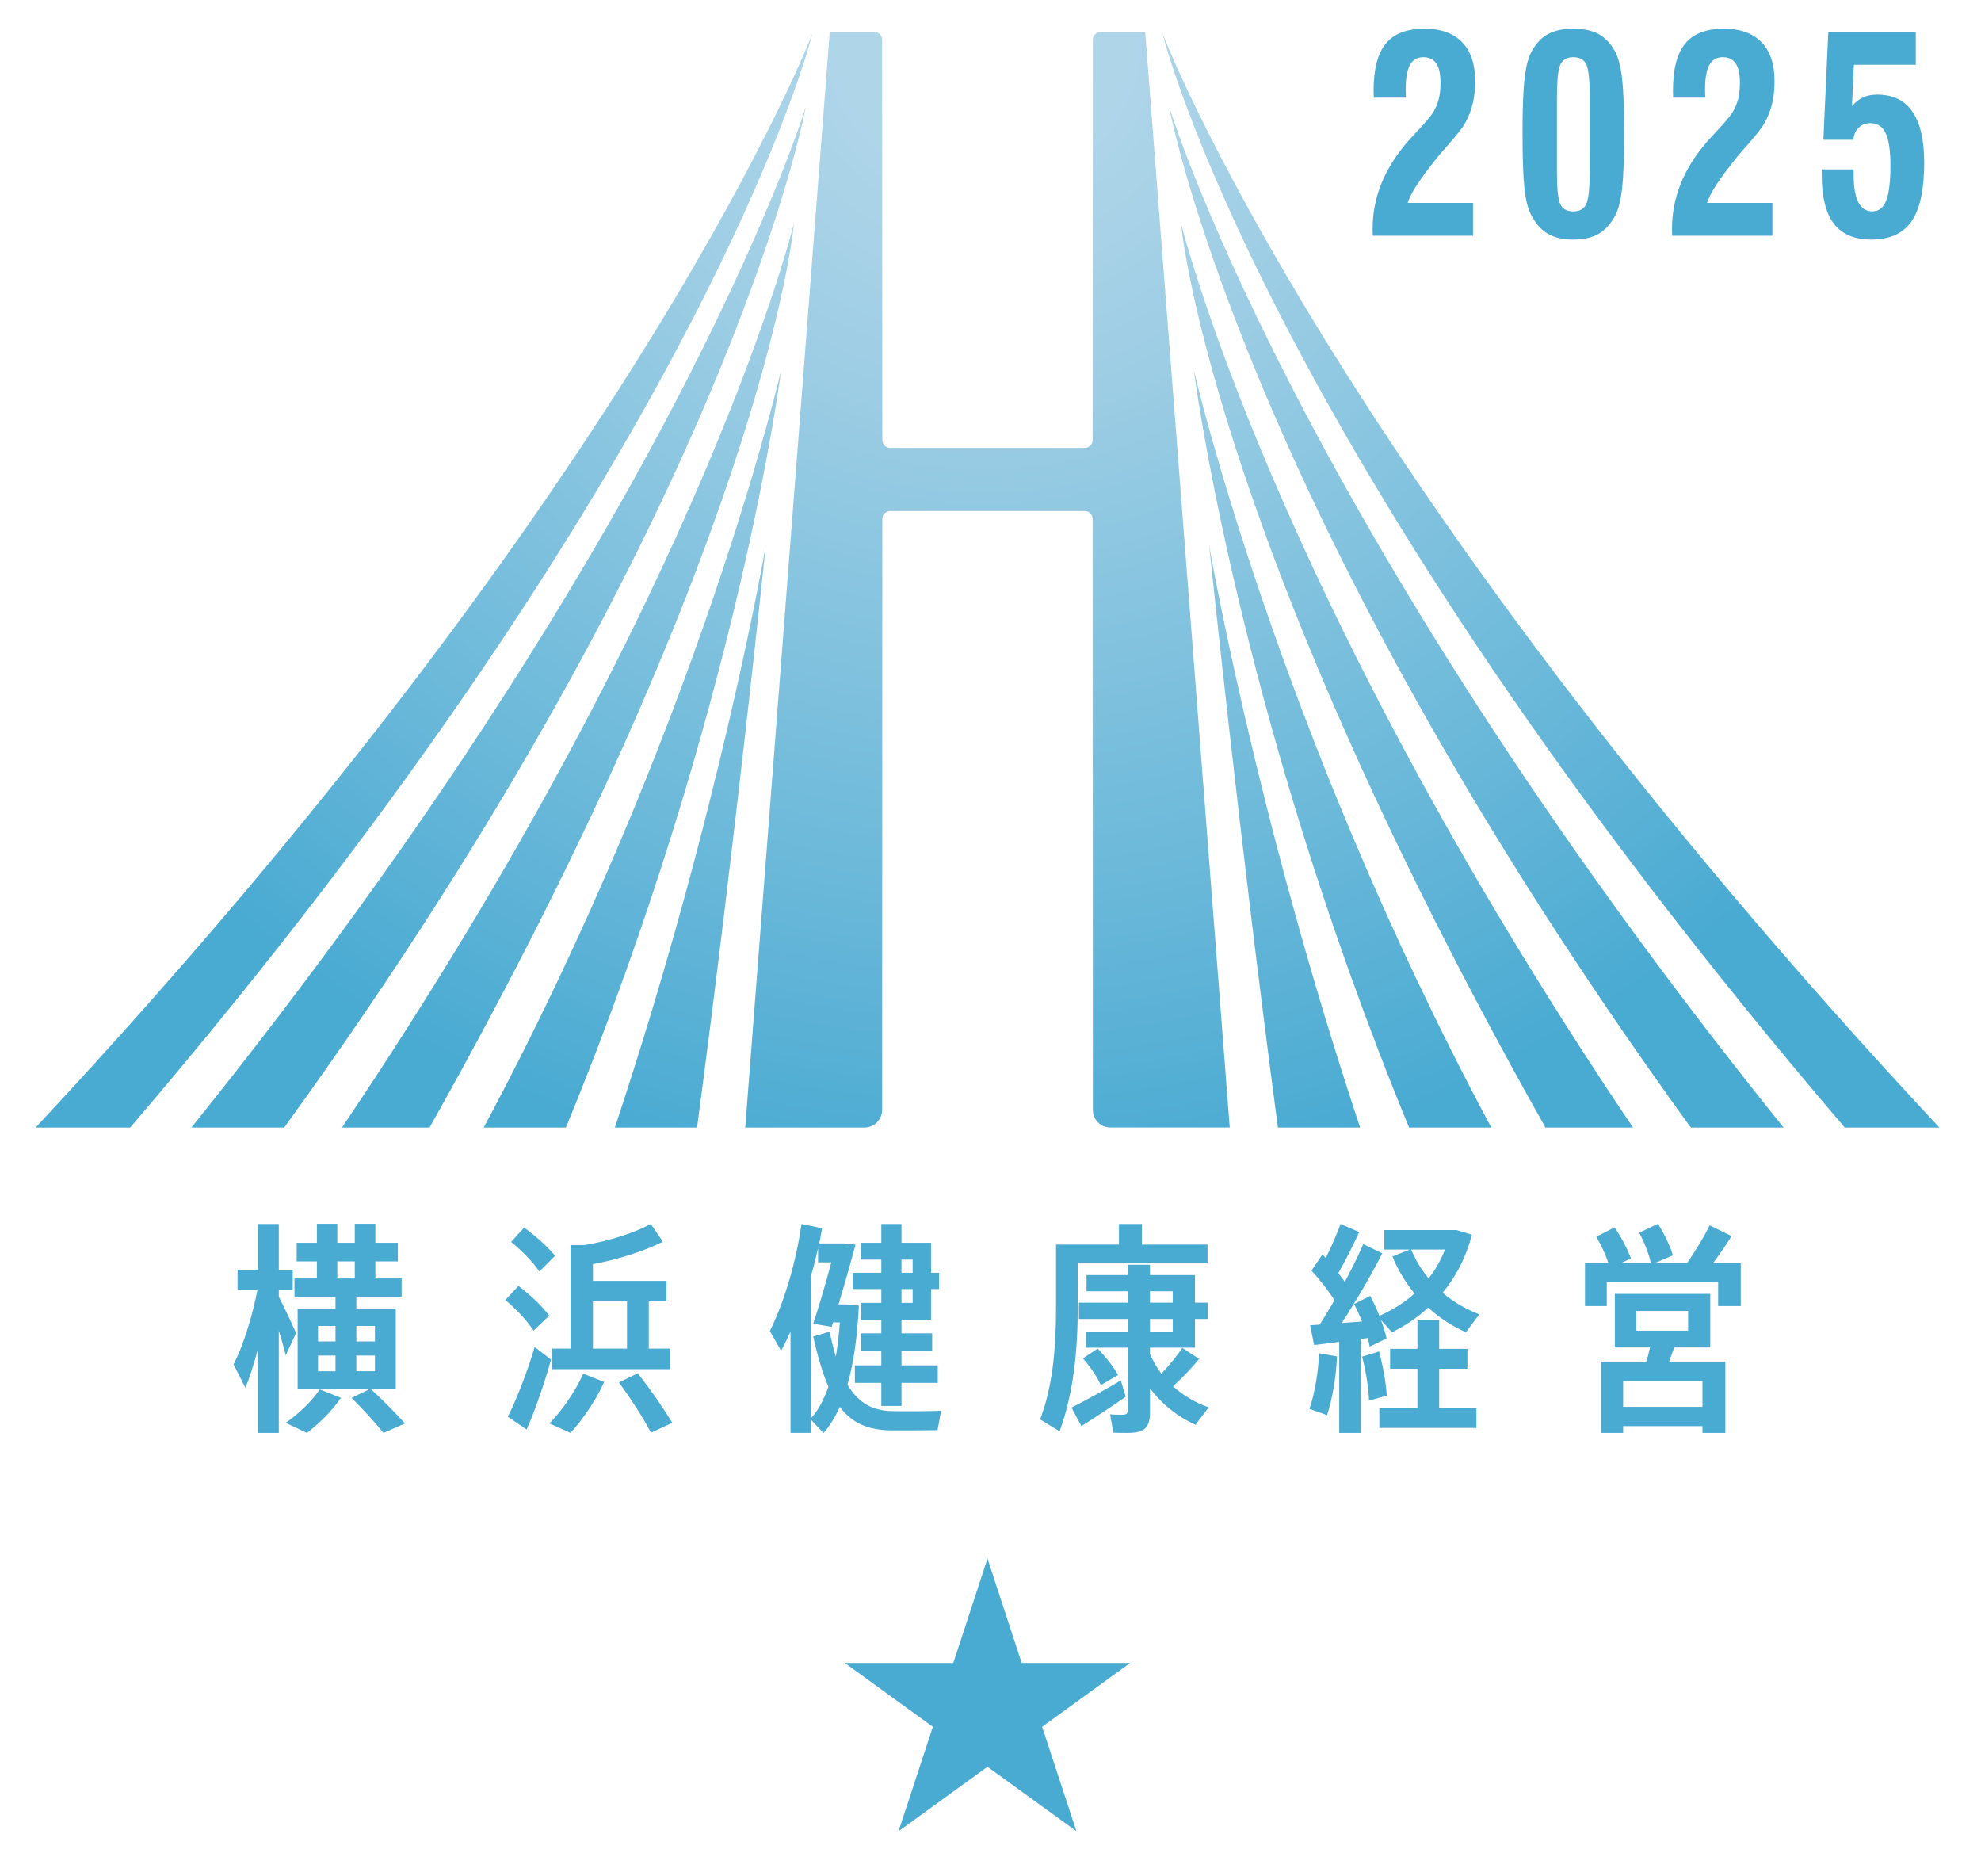 <?xml version="1.0" encoding="UTF-8"?><svg id="b" xmlns="http://www.w3.org/2000/svg" xmlns:xlink="http://www.w3.org/1999/xlink" viewBox="0 0 176.979 167.546"><defs><style>.o{fill:url(#k);}.p{fill:#49aad2;}.q{fill:#fff;}.r{fill:url(#d);}.s{fill:url(#l);}.t{fill:url(#h);}.u{fill:url(#j);}.v{fill:url(#g);}.w{fill:url(#m);}.x{fill:url(#e);}.y{fill:url(#i);}.z{fill:url(#f);}.aa{fill:url(#n);}</style><radialGradient id="d" cx="87.862" cy="2.946" fx="87.862" fy="2.946" r="129.921" gradientUnits="userSpaceOnUse"><stop offset=".1" stop-color="#afd5e9"/><stop offset=".26" stop-color="#9ccde4"/><stop offset=".581" stop-color="#6cb9da"/><stop offset=".8" stop-color="#49aad2"/></radialGradient><radialGradient id="e" cx="87.862" cy="2.946" fx="87.862" fy="2.946" r="129.921" xlink:href="#d"/><radialGradient id="f" cx="87.862" cy="2.946" fx="87.862" fy="2.946" r="129.921" xlink:href="#d"/><radialGradient id="g" cx="87.862" cy="2.946" fx="87.862" fy="2.946" r="129.921" xlink:href="#d"/><radialGradient id="h" cx="87.862" cy="2.946" fx="87.862" fy="2.946" r="129.921" xlink:href="#d"/><radialGradient id="i" cx="87.862" cy="2.946" fx="87.862" fy="2.946" r="129.921" xlink:href="#d"/><radialGradient id="j" cx="87.862" cy="2.946" fx="87.862" fy="2.946" r="129.921" xlink:href="#d"/><radialGradient id="k" cx="87.862" cy="2.946" fx="87.862" fy="2.946" r="129.921" xlink:href="#d"/><radialGradient id="l" cx="87.862" cy="2.946" fx="87.862" fy="2.946" r="129.921" xlink:href="#d"/><radialGradient id="m" cx="87.862" cy="2.946" fx="87.862" fy="2.946" r="129.921" xlink:href="#d"/><radialGradient id="n" cx="87.862" cy="2.946" fx="87.862" fy="2.946" r="129.921" xlink:href="#d"/></defs><g id="c"><rect class="q" width="176.979" height="167.546"/><path class="r" d="M11.631,100.711C63.584,39.943,72.58,3.002,72.58,3.002c0,0-15.108,39.584-69.4,97.709h8.452Z"/><path class="x" d="M25.388,100.711C66.02,44.624,72.107,8.818,71.997,9.516c.226-.767-10.616,36.142-54.899,91.196h8.29Z"/><path class="z" d="M38.372,100.711c30.652-54.415,32.647-81.586,32.545-80.716-.004.016-7.953,32.602-40.366,80.716h7.821Z"/><path class="v" d="M50.556,100.711c15.451-37.53,19.227-67.63,19.227-67.63,0,0-7.33,31.702-26.57,67.63h7.343Z"/><path class="t" d="M62.272,100.711c3.425-25.656,6.141-51.975,6.141-51.975,0,0-4.075,23.722-13.484,51.975h7.343Z"/><path class="y" d="M164.809,100.711C112.856,39.943,103.86,3.002,103.86,3.002c0,0,15.108,39.584,69.4,97.709h-8.452Z"/><path class="u" d="M151.052,100.711C110.42,44.624,104.333,8.818,104.443,9.516c-.226-.767,10.616,36.142,54.899,91.196h-8.29Z"/><path class="o" d="M138.068,100.711c-30.652-54.415-32.647-81.586-32.545-80.716.004.016,7.953,32.602,40.366,80.716h-7.821Z"/><path class="s" d="M125.884,100.711c-15.451-37.53-19.227-67.63-19.227-67.63,0,0,7.33,31.702,26.57,67.63h-7.343Z"/><path class="w" d="M114.168,100.711c-3.425-25.656-6.141-51.975-6.141-51.975,0,0,4.075,23.722,13.484,51.975h-7.343Z"/><path class="aa" d="M97.614,46.35l.019,52.793h.003c0,.862.705,1.567,1.567,1.567h10.659S102.311,2.855,102.311,2.855h-3.973c-.388,0-.705.317-.705.705l-.019,35.744c0,.388-.317.705-.705.705h-17.378c-.388,0-.705-.317-.705-.705l-.019-35.744c0-.388-.317-.705-.705-.705h-3.973s-7.551,97.856-7.551,97.856h10.659c.862,0,1.567-.705,1.567-1.567h.003l.019-52.793c0-.388.317-.705.705-.705h17.378c.388,0,.705.317.705.705Z"/><path class="p" d="M25.528,121.055c-.16-.598-.359-1.398-.621-2.199v9.129h-1.902v-7.348c-.34,1.242-.699,2.402-1.082,3.324l-1.059-2.102c.84-1.562,1.699-4.348,2.141-6.668h-1.781v-1.781h1.781v-4.086h1.902v4.086h1.242v1.781h-1.242v.621c.582,1.16,1.18,2.422,1.543,3.262l-.922,1.98ZM25.528,127.082c1.121-.781,2.262-1.84,3.043-2.98l1.883.758c-.762,1.121-1.941,2.305-3.043,3.125l-1.883-.902ZM35.356,124.039h-8.766v-7.148h3.383v-1.02h-3.664v-1.68h2v-1.523h-1.801v-1.66h1.801v-1.703h1.824v1.703h1.562v-1.703h1.84v1.703h2.004v1.66h-2.004v1.523h2.344v1.68h-4.047v1.02h3.523v7.148ZM28.41,119.816h1.562v-1.383h-1.562v1.383ZM28.41,122.477h1.562v-1.398h-1.562v1.398ZM30.133,114.191h1.562v-1.523h-1.562v1.523ZM33.094,124.039c1.223,1.121,2.203,2.141,3.086,3.102l-1.922.844c-.762-.941-1.703-1.984-2.844-3.125l1.68-.82ZM33.496,118.434h-1.664v1.383h1.664v-1.383ZM33.496,121.078h-1.664v1.398h1.664v-1.398Z"/><path class="p" d="M47.664,118.855c-.598-.922-1.441-1.824-2.52-2.742l1.18-1.262c1.18.941,2.102,1.801,2.742,2.66l-1.402,1.344ZM49.227,121.437c-.539,2-1.5,4.723-2.18,6.246l-1.684-1.141c.742-1.422,1.82-4.207,2.402-6.227l1.461,1.121ZM48.188,113.57c-.602-.883-1.461-1.742-2.523-2.645l1.16-1.281c1.184.883,2.082,1.703,2.762,2.523l-1.398,1.402ZM49.086,127.141c1.164-1.199,2.281-2.82,3.023-4.441l1.863.738c-.723,1.625-1.883,3.305-3.004,4.547l-1.883-.844ZM50.969,111.207h1.262c2.102-.34,4.543-1.121,5.906-1.883l1.082,1.582c-1.543.801-4.105,1.621-6.25,2.004v1.5h6.57v1.82h-1.582v4.227h1.922v1.84h-10.57v-1.84h1.66v-9.25ZM52.969,116.23v4.227h3.047v-4.227h-3.047ZM56.977,122.656c1.281,1.645,2.262,3.086,3.082,4.426l-1.902.883c-.723-1.363-1.664-2.844-2.863-4.484l1.684-.824Z"/><path class="p" d="M76.731,116.613c-.141,2.762-.461,5.125-1.02,7.066,1.039,1.742,2.359,2.344,4.082,2.363.723.02,3.504.02,4.285-.043l-.32,1.742c-.762.02-3.484.02-4.266.02-1.941-.059-3.363-.621-4.465-2.102-.418.922-.898,1.703-1.461,2.344l-1.102-1.184v1.164h-1.84v-9.051c-.262.582-.539,1.16-.84,1.723l-1.004-1.762c1.402-2.883,2.363-6.348,2.824-9.57l1.84.383c-.078.438-.156.898-.258,1.359h2.262l.98.102c-.422,1.602-1,3.645-1.52,5.344h.68l1.141.102ZM72.465,126.664c.641-.703,1.145-1.645,1.543-2.805-.5-1.16-.941-2.621-1.359-4.484l1.461-.422c.18.82.359,1.562.559,2.223.16-.918.281-1.941.359-3.062h-.598l-.141.402-1.641-.281c.457-1.363,1.117-3.562,1.621-5.484h-1.184v-1.262c-.18.801-.379,1.602-.621,2.422v12.754ZM78.735,112.508h-1.824v-1.5h1.824v-1.684h1.801v1.684h2.641v2.68h.723v1.445h-.723v2.742h-2.641v1.219h2.742v1.562h-2.742v1.301h3.242v1.562h-3.242v2.062h-1.801v-2.062h-2.363v-1.562h2.363v-1.301h-1.805v-1.562h1.805v-1.219h-1.805v-1.504h1.805v-1.238h-2.543v-1.445h2.543v-1.18ZM80.535,112.508v1.18h1v-1.18h-1ZM81.535,115.133h-1v1.238h1v-1.238Z"/><path class="p" d="M96.285,116.734c0,3.781-.359,7.664-1.621,11.109l-1.742-1.062c1.164-3.062,1.422-6.504,1.422-10.027v-5.586h5.625v-1.844h2.043v1.844h5.867v1.68h-11.594v3.887ZM100.571,124.762c-1.203.84-2.941,1.98-3.965,2.621l-.879-1.66c1.078-.543,3.082-1.621,4.402-2.426l.441,1.465ZM107.118,121.375c-.562.723-1.422,1.625-2.324,2.445.922.84,2.023,1.48,3.184,1.883l-1.18,1.559c-1.543-.699-2.965-1.801-4.062-3.262v2.141c0,1.441-.523,1.844-2.043,1.844-.363,0-.84,0-1.223-.02l-.301-1.645c.32.043.742.043,1.043.043.418,0,.539-.082.539-.402v-5.586h-3.742v-1.441h3.742v-1.121h-4.363v-1.461h4.363v-1.02h-3.684v-1.441h3.684v-.922h1.984v.922h4.023v2.461h1.141v1.461h-1.141v2.562h-4.023v.562c.277.641.617,1.219,1.02,1.762.762-.82,1.461-1.664,1.863-2.305l1.5.98ZM98.067,120.457c.801.84,1.402,1.621,1.824,2.363l-1.543.898c-.359-.762-.879-1.562-1.602-2.383l1.32-.879ZM102.735,116.352h2.039v-1.02h-2.039v1.02ZM102.735,118.934h2.039v-1.121h-2.039v1.121Z"/><path class="p" d="M116.985,125.84c.48-1.418.781-3.203.859-4.965l1.602.281c-.078,1.863-.422,3.785-.883,5.246l-1.578-.562ZM121.547,119.594v8.391h-1.902v-8.129c-.84.102-1.621.219-2.242.281l-.359-1.762.859-.062c.441-.699.883-1.441,1.324-2.18-.562-.863-1.305-1.824-2.062-2.645l.98-1.441.301.32c.539-1.102,1.02-2.223,1.32-3.043l1.66.723c-.48,1.059-1.141,2.402-1.859,3.664.199.277.398.539.578.781.66-1.242,1.242-2.406,1.645-3.367l1.699.824c-.898,1.762-2.199,4.043-3.621,6.223.617-.039,1.238-.098,1.82-.137-.219-.543-.461-1.062-.719-1.562l1.438-.723c.32.582.602,1.203.824,1.781,1.18-.52,2.242-1.18,3.141-2-.781-.961-1.461-2.062-1.98-3.305l1.562-.617h-2.285v-1.742h6.449l1.379.418c-.52,2.004-1.422,3.746-2.621,5.188,1,.84,2.121,1.48,3.281,1.922l-1.199,1.602c-1.203-.543-2.344-1.262-3.363-2.203-.961.879-2.043,1.621-3.242,2.203l-.984-1.102c.223.598.402,1.18.504,1.66l-1.504.723c-.039-.242-.117-.504-.18-.762l-.641.078ZM123.211,120.715c.359,1.383.617,2.863.68,3.945l-1.582.441c-.039-1.102-.281-2.625-.621-3.926l1.523-.461ZM128.575,125.762h3.324v1.781h-8.668v-1.781h3.402v-3.504h-2.441v-1.781h2.441v-2.543h1.941v2.543h2.523v1.781h-2.523v3.504ZM126.071,111.609c.402.961.922,1.82,1.562,2.582.602-.781,1.102-1.645,1.461-2.582h-3.023Z"/><path class="p" d="M155.516,112.809v3.844h-2.02v-2.141h-9.949v2.141h-1.945v-3.844h2.086c-.242-.742-.602-1.52-1.082-2.344l1.641-.84c.68,1.023,1.141,1.941,1.461,2.781l-.879.402h2.66c-.199-.84-.539-1.742-1.039-2.703l1.68-.801c.621,1.043,1.062,1.961,1.324,2.824l-1.602.68h2.883c.797-1.18,1.578-2.461,2-3.363l1.961.961c-.438.719-1.02,1.562-1.641,2.402h2.461ZM149.571,120.355c-.141.402-.301.84-.461,1.262h5.027v6.367h-2.043v-.602h-7.086v.602h-1.961v-6.367h4.043c.121-.441.238-.859.32-1.262h-3.145v-4.785h8.527v4.785h-3.223ZM152.094,123.34h-7.086v2.32h7.086v-2.32ZM146.168,118.855h4.645v-1.762h-4.645v1.762Z"/><polygon class="p" points="88.22 157.808 80.275 163.564 83.339 154.236 75.471 148.535 75.624 148.536 85.166 148.536 88.22 139.213 91.274 148.536 100.816 148.536 100.969 148.535 93.101 154.236 96.165 163.564 88.22 157.808"/><path class="p" d="M122.647,21.056c0-.064-.004-.16-.012-.293-.004-.131-.008-.229-.008-.291,0-1.416.258-2.771.781-4.068.52-1.295,1.312-2.557,2.375-3.779.191-.215.477-.525.855-.932.715-.756,1.188-1.324,1.426-1.705.211-.357.371-.746.477-1.164.102-.416.152-.891.152-1.424,0-.779-.125-1.355-.375-1.73-.25-.373-.633-.561-1.156-.561-.547,0-.949.23-1.203.691-.254.463-.379,1.197-.379,2.207,0,.191.004.338.012.441.004.104.008.195.008.275h-2.867c0-.08-.004-.188-.012-.322s-.008-.23-.008-.287c0-1.924.363-3.33,1.09-4.217s1.879-1.33,3.445-1.33c1.473,0,2.594.402,3.375,1.205.777.805,1.164,1.965,1.164,3.482,0,.709-.07,1.361-.207,1.957-.141.596-.355,1.164-.648,1.705-.227.43-.738,1.094-1.531,1.992-.414.461-.73.828-.953,1.098l-.008.012c-1.57,1.939-2.465,3.309-2.676,4.104h5.832v2.934h-8.949Z"/><path class="p" d="M136.018,11.849c0-2.18.062-3.799.188-4.861.125-1.061.332-1.859.625-2.391.395-.717.883-1.232,1.469-1.551s1.336-.479,2.258-.479,1.672.16,2.258.479,1.074.834,1.469,1.551c.289.531.5,1.33.625,2.391.125,1.062.188,2.682.188,4.861,0,2.234-.059,3.881-.176,4.943-.121,1.061-.316,1.863-.594,2.402-.402.771-.898,1.332-1.496,1.682-.594.35-1.352.525-2.273.525s-1.68-.176-2.281-.525c-.598-.35-1.094-.91-1.488-1.682-.277-.523-.477-1.301-.594-2.332-.117-1.029-.176-2.701-.176-5.014ZM142.022,13.505v-4.961c0-1.447-.105-2.381-.312-2.803-.211-.422-.598-.633-1.152-.633-.559,0-.941.215-1.152.645s-.312,1.412-.312,2.945v6.74c0,1.455.102,2.393.309,2.814s.594.633,1.156.633c.555,0,.941-.219,1.152-.656.207-.438.312-1.424.312-2.959v-1.766Z"/><path class="p" d="M149.393,21.056c0-.064-.004-.16-.012-.293-.004-.131-.008-.229-.008-.291,0-1.416.258-2.771.781-4.068.52-1.295,1.312-2.557,2.375-3.779.191-.215.477-.525.855-.932.715-.756,1.188-1.324,1.426-1.705.211-.357.371-.746.477-1.164.102-.416.152-.891.152-1.424,0-.779-.125-1.355-.375-1.73-.25-.373-.633-.561-1.156-.561-.547,0-.949.23-1.203.691-.254.463-.379,1.197-.379,2.207,0,.191.004.338.012.441.004.104.008.195.008.275h-2.867c0-.08-.004-.188-.012-.322s-.008-.23-.008-.287c0-1.924.363-3.33,1.09-4.217s1.879-1.33,3.445-1.33c1.473,0,2.594.402,3.375,1.205.777.805,1.164,1.965,1.164,3.482,0,.709-.07,1.361-.207,1.957-.141.596-.355,1.164-.648,1.705-.227.43-.738,1.094-1.531,1.992-.414.461-.73.828-.953,1.098l-.008.012c-1.57,1.939-2.465,3.309-2.676,4.104h5.832v2.934h-8.949Z"/><path class="p" d="M162.748,15.131h2.851v.489c0,1.084.14,1.897.419,2.442.279.546.696.819,1.254.819.571,0,.984-.323,1.238-.968.253-.645.38-1.692.38-3.142,0-1.321-.144-2.281-.429-2.879-.286-.597-.743-.895-1.371-.895-.422,0-.77.137-1.045.412-.276.275-.431.635-.467,1.081h-2.68l.44-9.64h7.815v2.938h-5.532l-.172,3.691c.308-.358.64-.619.997-.782.357-.164.779-.245,1.265-.245,1.394,0,2.441.507,3.141,1.522.701,1.016,1.051,2.538,1.051,4.568,0,2.39-.376,4.13-1.126,5.22s-1.947,1.636-3.591,1.636c-1.515,0-2.633-.473-3.355-1.421s-1.082-2.409-1.082-4.384v-.466Z"/></g></svg>